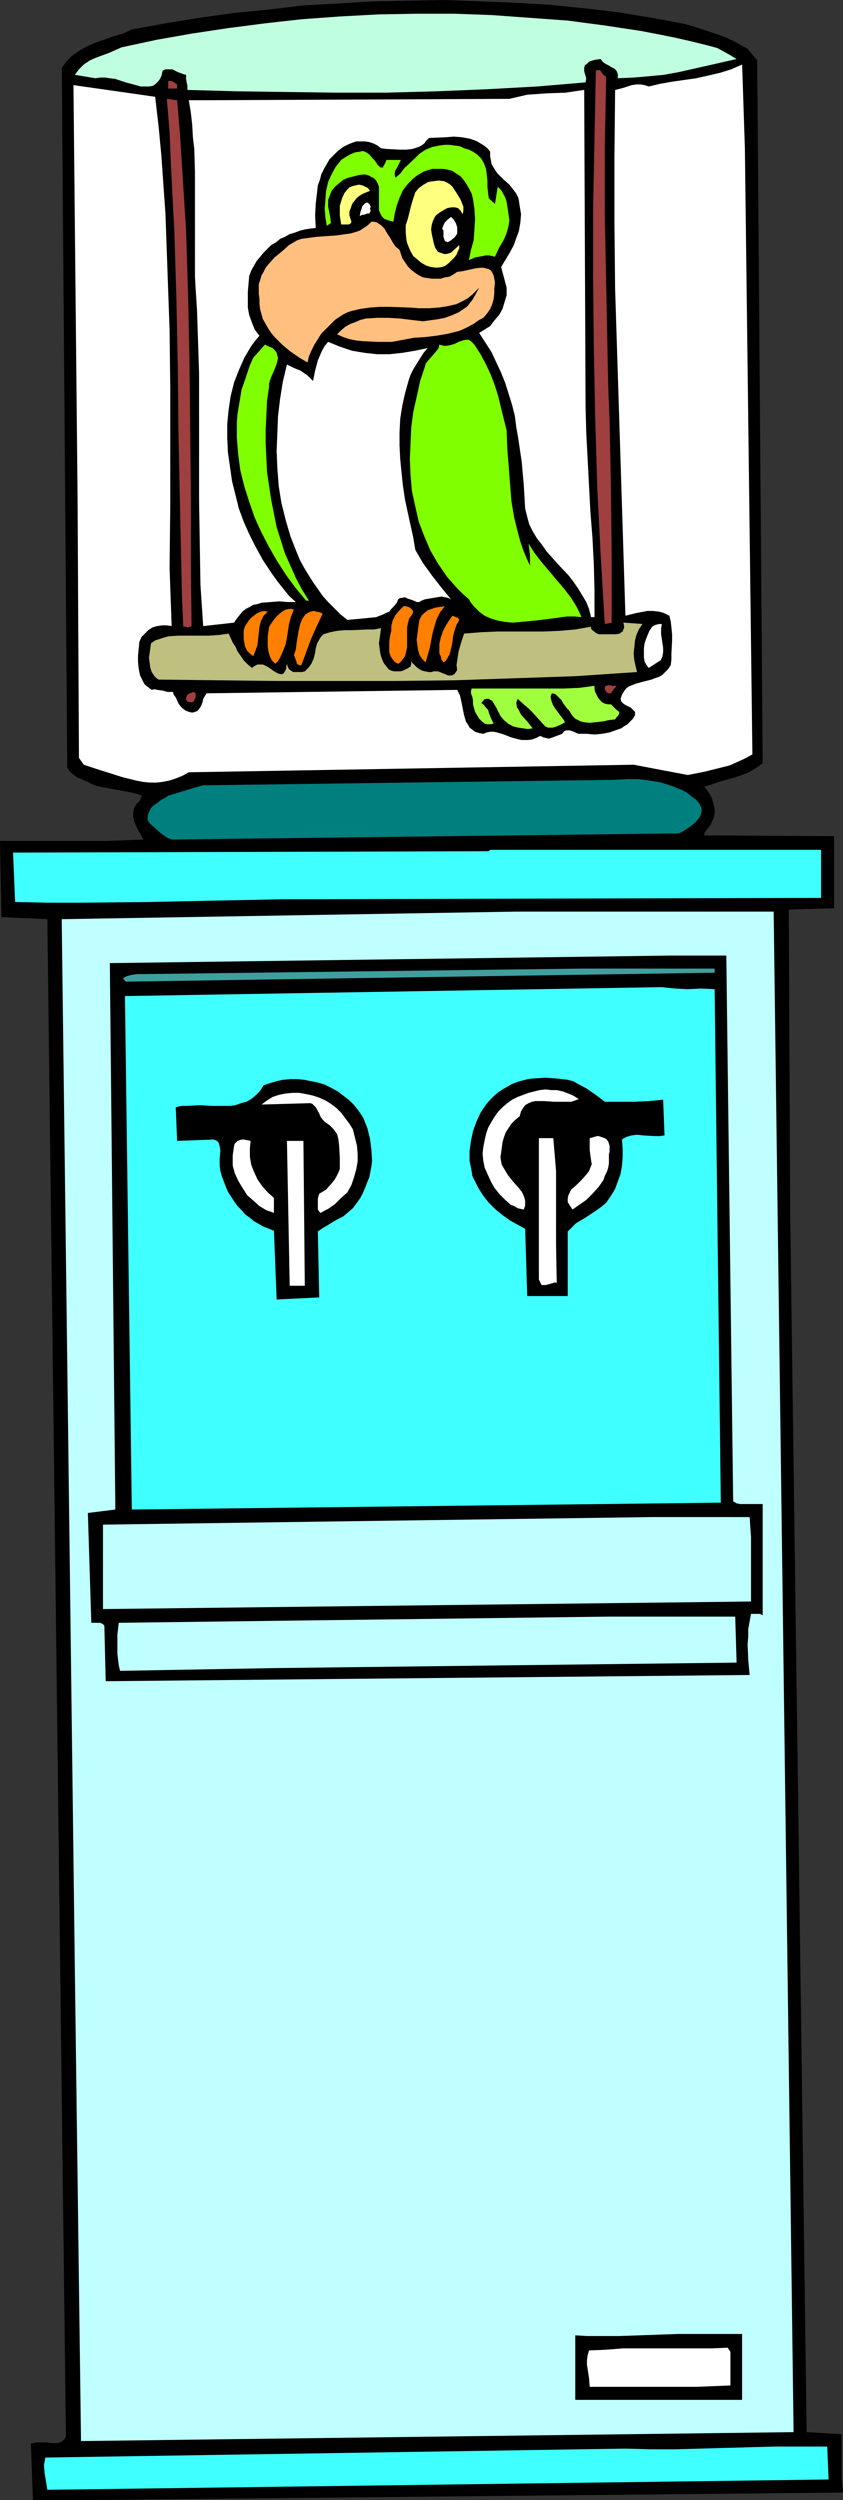 <?xml version="1.0" encoding="UTF-8" standalone="no"?>
<svg
   version="1.0"
   width="52.518mm"
   height="155.711mm"
   id="svg46"
   sodipodi:docname="Water Cooler - Bird.wmf"
   xmlns:inkscape="http://www.inkscape.org/namespaces/inkscape"
   xmlns:sodipodi="http://sodipodi.sourceforge.net/DTD/sodipodi-0.dtd"
   xmlns="http://www.w3.org/2000/svg"
   xmlns:svg="http://www.w3.org/2000/svg">
  <rect width="100%" height="100%" fill="#333333" stroke="none"/>
  <sodipodi:namedview
     id="namedview46"
     pagecolor="#ffffff"
     bordercolor="#000000"
     borderopacity="0.25"
     inkscape:showpageshadow="2"
     inkscape:pageopacity="0.0"
     inkscape:pagecheckerboard="0"
     inkscape:deskcolor="#d1d1d1"
     inkscape:document-units="mm" />
  <defs
     id="defs1">
    <pattern
       id="WMFhbasepattern"
       patternUnits="userSpaceOnUse"
       width="6"
       height="6"
       x="0"
       y="0" />
  </defs>
  <path
     style="fill:#000000;fill-opacity:1;fill-rule:evenodd;stroke:none"
     d="m 176.027,11.473 2.263,2.747 1.293,165.469 -1.616,1.131 -1.616,0.97 -1.616,0.646 -1.94,0.646 -1.778,0.485 -1.778,0.485 -1.778,0.646 -1.616,0.485 0.647,0.808 0.647,0.97 0.485,0.97 0.323,1.131 0.323,1.293 v 1.131 l -0.323,1.293 -0.485,0.97 -0.162,0.485 -0.162,0.162 -0.647,0.808 -0.485,0.646 -0.162,0.323 v 0.485 l 30.55,0.162 v 16.967 l -10.668,0.323 0.323,70.615 3.879,287.794 8.244,0.485 v 3.393 3.393 3.555 l 0.323,3.393 -179.421,1.778 H 7.759 l -0.485,-13.25 0.485,-0.162 0.647,-0.162 h 1.293 1.293 l 1.293,0.162 h 1.293 l 0.485,-0.162 0.485,-0.162 0.323,-0.323 0.323,-0.323 0.323,-0.485 V 573.002 L 11.153,216.371 0.323,215.886 0,197.949 h 8.567 8.405 8.405 l 8.405,-0.323 -1.131,-1.939 -0.485,-0.97 -0.485,-1.131 -0.323,-1.131 v -0.97 l 0.162,-1.131 0.647,-1.131 0.323,-0.323 0.485,-0.485 0.162,-0.646 0.323,-0.485 -1.455,-0.485 -1.455,-0.323 -6.142,-1.131 -1.616,-0.323 -1.293,-0.485 -0.808,-0.485 -0.808,-0.323 -0.647,-0.323 -0.97,-0.323 -0.647,-0.485 -0.647,-0.485 -0.647,-0.646 -0.485,-0.808 -1.293,-164.661 0.808,-1.131 0.808,-0.97 0.808,-0.808 0.97,-0.646 0.97,-0.646 1.131,-0.646 L 22.145,10.18 24.408,9.372 26.671,8.564 28.934,7.918 31.035,6.948 38.955,5.494 46.876,4.201 54.958,3.07 63.202,2.262 71.284,1.293 79.689,0.808 87.933,0.323 96.338,0.162 104.743,0 l 8.244,0.323 8.244,0.323 8.244,0.485 8.082,0.808 8.082,0.97 7.92,1.293 7.759,1.454 3.718,1.131 3.879,1.293 1.778,0.646 1.778,0.808 1.778,0.97 z"
     id="path1" />
  <path
     style="fill:#bfffdf;fill-opacity:1;fill-rule:evenodd;stroke:none"
     d="m 173.441,13.897 -13.578,3.07 -3.556,0.646 -3.394,0.323 -3.718,0.323 -3.718,0.162 v -0.646 -0.323 l -0.323,-0.808 -0.485,-0.485 -0.647,-0.323 -0.808,-0.485 -0.647,-0.323 -0.647,-0.485 -0.485,-0.646 -1.293,0.162 -1.131,0.323 -0.323,0.162 -0.485,0.485 -0.485,0.323 -0.162,0.646 v 0.808 l 0.485,1.616 -0.162,0.97 -5.657,0.485 -5.819,0.485 -11.8,0.646 -11.8,0.485 -11.961,0.323 H 79.042 L 67.243,21.653 55.604,21.492 44.128,21.168 V 20.199 L 43.966,19.391 43.805,18.583 v -0.97 l -0.647,-0.162 -1.293,-0.485 -0.647,-0.323 -0.647,-0.323 h -0.808 -0.808 l -0.647,0.323 -0.162,0.646 -0.162,0.646 -0.323,0.646 -0.323,0.485 -0.647,0.646 -0.647,0.485 -0.97,0.162 h -0.97 -0.97 l -1.131,-0.323 -2.425,-0.646 -2.425,-0.808 -1.293,-0.162 -1.131,-0.162 h -1.131 l -1.131,0.162 -4.849,-0.808 0.485,-0.646 0.485,-0.646 1.131,-1.131 1.455,-0.97 1.455,-0.646 3.071,-1.131 1.455,-0.646 1.455,-0.646 8.244,-1.778 8.244,-1.454 8.567,-1.293 8.729,-1.131 8.729,-0.97 8.89,-0.646 9.052,-0.485 8.89,-0.162 h 9.052 l 8.89,0.323 8.89,0.646 8.89,0.646 8.567,1.131 8.567,1.293 4.203,0.808 4.041,0.808 4.203,0.97 3.879,0.97 1.778,0.485 1.455,0.808 1.455,0.808 z"
     id="path2" />
  <path
     style="fill:#ffffff;fill-opacity:1;fill-rule:evenodd;stroke:none"
     d="m 177.158,177.589 -1.778,0.97 -1.778,0.808 -1.778,0.808 -1.94,0.485 -3.879,0.97 -4.041,0.808 -12.77,-2.424 -104.743,1.778 -1.455,0.808 -1.616,0.646 -1.455,0.485 -1.616,0.323 -1.455,0.162 h -1.616 l -1.616,-0.162 -1.616,-0.323 -3.233,-0.808 -3.071,-0.97 -3.071,-0.97 -2.91,-0.97 -1.131,-1.616 -0.323,-61.081 -0.97,-97.278 19.235,2.747 0.808,6.948 0.647,6.787 0.485,6.948 0.485,6.787 0.485,13.735 0.485,13.574 0.162,13.735 v 27.955 l -0.162,14.382 0.485,13.735 -1.131,-0.162 h -1.131 l -1.131,0.162 -1.131,0.323 -0.97,0.646 -0.808,0.808 -0.808,0.808 -0.485,1.131 -0.323,3.232 v 1.454 l 0.162,1.616 0.323,1.616 0.323,0.646 0.323,0.646 0.323,0.646 0.485,0.485 0.647,0.485 0.647,0.485 0.647,-0.162 0.647,0.162 1.293,0.162 1.131,0.323 h 0.647 0.647 l 0.162,0.646 0.485,0.646 0.647,1.454 0.485,0.646 0.485,0.485 0.647,0.485 0.808,0.323 0.647,0.162 h 0.323 l 0.485,-0.162 0.485,-0.162 0.485,-0.485 0.485,-0.808 0.323,-0.808 0.162,-0.808 0.485,-0.808 0.323,-0.485 58.999,-0.808 0.323,0.646 0.323,0.646 0.323,1.454 0.323,1.616 0.323,1.616 0.485,1.616 0.485,0.646 0.323,0.646 0.647,0.485 0.647,0.485 0.97,0.323 0.97,0.162 0.808,-0.323 0.808,-0.162 h 0.808 l 0.808,0.162 1.616,0.485 1.616,0.646 1.778,0.485 0.808,0.162 h 0.808 0.808 l 0.97,-0.162 0.808,-0.323 0.97,-0.485 0.647,0.323 0.647,0.162 0.647,0.162 0.647,-0.162 1.293,-0.485 1.293,-0.485 0.323,-0.485 0.485,-0.323 h 0.485 0.485 l 0.97,0.323 0.647,0.323 0.485,0.162 h 1.778 l 1.94,0.162 1.778,-0.162 1.778,-0.323 1.778,-0.646 0.97,-0.323 0.647,-0.485 0.808,-0.485 0.647,-0.646 0.647,-0.646 0.485,-0.808 v -0.485 -0.323 l -0.485,-0.485 -0.485,-0.485 -0.647,-0.323 -0.647,-0.323 -0.485,-0.323 -0.485,-0.485 -0.162,-0.646 0.323,-0.97 0.485,-0.808 0.485,-0.646 0.647,-0.485 0.808,-0.323 0.808,-0.323 1.778,-0.485 1.94,-0.485 0.808,-0.323 0.97,-0.323 0.808,-0.485 0.647,-0.646 0.647,-0.646 0.647,-0.97 0.162,-1.293 v -1.454 l 0.162,-3.07 v -1.454 l -0.162,-1.616 -0.162,-1.454 -0.323,-1.293 -0.647,-0.323 -0.647,-0.323 -1.131,-0.323 -1.455,-0.162 h -1.293 l -2.586,0.485 -1.293,0.323 -1.293,0.323 -0.97,-30.864 -0.97,-30.702 -0.485,-15.351 -0.162,-15.513 V 36.843 l 0.162,-15.674 1.94,-0.485 1.94,-0.646 1.131,-0.162 h 0.97 l 0.97,0.162 0.97,0.323 2.748,-0.646 2.748,-0.485 5.657,-0.808 2.91,-0.646 2.748,-0.646 2.586,-0.808 2.586,-1.131 0.647,19.714 z"
     id="path3" />
  <path
     style="fill:#9f3f3f;fill-opacity:1;fill-rule:evenodd;stroke:none"
     d="m 142.729,18.098 -0.162,8.08 -0.162,8.08 V 50.578 l 0.323,16.159 0.323,16.159 0.162,8.08 0.323,8.08 0.323,15.998 0.162,15.836 v 15.674 l -1.616,0.323 -0.97,-16.159 -0.808,-16.159 -0.485,-16.482 -0.323,-16.321 -0.162,-16.482 V 48.962 l 0.323,-16.321 0.323,-15.998 0.485,-0.162 h 0.323 l 0.323,0.162 0.162,0.323 0.485,0.646 z"
     id="path4" />
  <path
     style="fill:#9f3f3f;fill-opacity:1;fill-rule:evenodd;stroke:none"
     d="m 41.703,19.876 v 0.97 h -2.101 v -1.778 h 0.647 l 0.485,0.162 0.485,0.323 z"
     id="path5" />
  <path
     style="fill:#ffffff;fill-opacity:1;fill-rule:evenodd;stroke:none"
     d="m 137.88,95.985 0.162,5.979 0.323,6.14 0.323,6.14 0.323,6.14 0.485,6.14 0.323,6.14 0.162,6.302 v 6.302 h -0.808 l -0.485,-1.939 -0.647,-1.616 -0.97,-1.616 -0.97,-1.616 -1.131,-1.616 -1.131,-1.454 -2.586,-2.747 -2.586,-2.909 -1.131,-1.616 -1.131,-1.454 -0.97,-1.616 -0.808,-1.616 -0.485,-1.778 -0.485,-1.939 -0.323,-5.494 -0.485,-5.494 -0.808,-5.494 -0.485,-2.747 -0.323,-2.585 -0.647,-2.585 -0.808,-2.585 -0.808,-2.585 -0.97,-2.424 -1.131,-2.424 -1.131,-2.424 -1.455,-2.262 -1.455,-2.262 1.293,-0.808 1.293,-0.808 0.97,-1.293 1.131,-1.293 0.808,-1.454 0.485,-1.616 0.485,-1.616 v -1.778 l -1.293,-4.848 1.94,-3.232 0.97,-1.778 0.647,-1.778 0.647,-1.778 0.323,-1.939 0.162,-1.939 -0.162,-0.97 -0.162,-0.97 -0.162,-1.131 -0.162,-0.808 -0.485,-0.97 -0.485,-0.646 -1.131,-1.454 -1.455,-1.293 -1.293,-1.293 -0.485,-0.646 -0.485,-0.808 -0.485,-0.808 -0.162,-0.97 -0.162,-0.808 v -1.131 l -0.647,-0.808 -0.808,-0.646 -0.808,-0.485 -0.808,-0.485 -0.808,-0.323 -0.97,-0.323 -1.778,-0.323 -1.94,-0.162 -1.94,0.162 -3.879,0.162 -0.647,0.646 -0.485,0.646 -0.647,0.485 -0.647,0.323 -1.455,0.485 -1.455,0.162 h -1.616 L 91.004,35.065 89.711,34.904 88.903,34.257 87.933,33.773 86.963,33.449 85.993,33.288 h -0.97 -1.131 l -0.97,0.323 -0.808,0.323 -1.293,0.646 -1.293,0.97 -0.97,0.97 -0.97,0.97 -0.647,1.131 -0.647,1.131 -0.647,1.293 -0.323,1.293 -0.485,1.293 -0.162,1.454 -0.323,2.747 -0.162,2.909 0.162,2.909 -1.293,0.162 -1.131,0.162 -1.293,0.323 -1.293,0.485 -1.131,0.323 -1.131,0.646 -1.131,0.485 -0.97,0.808 -1.131,0.646 -0.97,0.97 -0.808,0.808 -0.808,0.97 -0.808,0.97 -0.647,1.131 -0.647,1.131 -0.485,1.293 -0.323,3.717 v 1.939 1.778 l 0.323,1.778 0.647,1.778 0.647,1.616 0.485,0.646 0.647,0.808 -0.97,1.131 -0.97,1.293 -1.616,2.747 -0.647,1.454 -0.647,1.454 -1.131,2.909 -0.808,3.232 -0.485,3.232 -0.323,3.393 v 3.232 l 0.162,3.393 0.485,3.393 0.485,3.393 0.808,3.232 0.808,3.232 1.131,3.07 1.293,2.909 1.293,2.585 1.94,3.555 2.263,3.393 1.293,1.778 1.293,1.616 1.293,1.616 1.616,1.454 h -1.94 l -1.94,-0.162 -2.101,0.162 -2.101,0.162 -0.97,0.323 -0.97,0.162 -0.808,0.485 -0.97,0.485 -0.808,0.646 -0.647,0.808 -0.647,0.808 -0.647,0.97 -7.274,0.808 -0.323,-4.848 -0.323,-4.848 -0.162,-9.857 -0.162,-9.857 V 107.943 97.924 87.906 L 46.553,77.887 46.391,73.039 46.068,68.03 45.906,65.121 V 62.213 56.395 51.063 45.73 40.398 l -0.162,-5.333 -0.323,-2.747 -0.162,-2.909 -0.323,-2.909 -0.485,-2.909 h 4.526 l 70.96,-0.323 2.101,-0.485 2.101,-0.485 4.526,-0.323 4.526,-0.162 2.101,-0.323 2.263,-0.323 z"
     id="path6" />
  <path
     style="fill:#9f3f3f;fill-opacity:1;fill-rule:evenodd;stroke:none"
     d="m 41.703,23.592 0.647,7.595 0.485,7.595 0.97,15.351 0.485,15.351 0.323,15.351 0.162,15.513 0.162,15.513 v 15.674 l 0.162,15.836 -0.162,0.162 h -0.162 l -0.485,0.162 -0.647,-0.162 h -0.485 l -0.323,-7.272 -0.323,-15.028 -0.162,-7.756 L 42.027,101.964 41.865,86.29 41.542,70.454 41.057,54.618 40.249,38.943 39.925,31.025 39.279,23.269 Z"
     id="path7" />
  <path
     style="fill:#7fff00;fill-opacity:1;fill-rule:evenodd;stroke:none"
     d="m 112.34,36.358 0.485,0.485 0.485,0.485 0.647,1.131 0.485,1.293 0.162,1.293 0.162,1.454 v 1.454 l 0.162,1.454 0.162,1.293 1.455,1.293 0.647,-4.04 0.808,0.808 0.485,0.808 0.485,0.97 0.323,0.97 0.323,2.101 0.323,2.262 -0.162,1.131 -0.323,1.293 -0.323,0.97 -0.485,1.131 -1.131,1.939 -0.97,2.101 -0.647,-0.162 -0.808,-0.162 h -0.647 l -0.808,0.162 -1.778,0.323 -1.455,0.646 0.485,-2.424 0.647,-2.262 0.162,-2.424 0.162,-2.585 -0.162,-2.424 -0.162,-1.131 -0.162,-1.131 -0.323,-1.293 -0.485,-0.97 -0.647,-1.131 -0.647,-0.97 -0.808,-0.97 -0.97,-0.646 -0.97,-0.646 -1.131,-0.323 -1.131,-0.162 h -1.131 -1.293 l -1.131,0.323 -0.97,0.323 -0.808,0.485 -0.808,0.485 -0.808,0.646 -1.293,1.293 -1.131,1.454 -0.808,1.778 -0.647,1.778 -0.485,1.939 -0.323,1.939 L 91.974,52.032 91.489,51.871 91.004,51.709 90.519,51.548 89.872,50.901 89.549,50.255 89.226,49.447 V 48.639 46.7 44.922 43.953 L 88.903,43.145 88.579,42.498 87.933,41.852 l -0.485,-0.162 -0.485,-0.323 -0.485,-0.162 -0.647,-0.162 -1.293,0.162 -1.293,0.323 -1.293,0.323 -1.131,0.485 -0.97,0.808 -0.97,0.808 -0.808,0.97 -0.485,1.293 -0.323,0.808 v 0.808 0.808 l 0.162,0.808 0.323,1.616 0.162,1.454 -0.97,0.646 -0.323,-1.939 -0.162,-2.101 0.162,-2.101 0.162,-2.101 0.485,-2.101 0.808,-1.778 0.97,-1.778 0.647,-0.808 0.647,-0.808 0.97,-0.646 1.131,-0.646 1.131,-0.485 1.131,-0.162 0.647,-0.162 0.647,0.162 0.485,0.323 0.485,0.323 0.808,0.97 0.485,0.485 0.323,0.485 0.323,0.485 0.323,0.323 0.323,0.323 h 0.323 0.323 l 0.162,-0.485 0.323,-0.485 0.323,-0.808 h 3.394 l -0.485,0.97 -0.485,0.97 -0.323,0.485 -0.162,0.646 v 0.485 l 0.162,0.646 1.131,-0.97 0.97,-1.293 2.425,-2.262 1.131,-1.131 1.455,-0.97 1.616,-0.646 0.808,-0.162 0.808,-0.162 1.293,-0.162 h 1.131 l 1.131,0.162 1.293,0.162 0.97,0.485 1.131,0.323 0.97,0.485 z"
     id="path8" />
  <path
     style="fill:#ffff7f;fill-opacity:1;fill-rule:evenodd;stroke:none"
     d="m 106.521,43.953 0.97,1.454 0.97,1.616 0.323,0.808 0.323,0.808 v 0.97 l -0.162,0.808 -0.323,-0.485 -0.162,-0.323 -0.323,-0.323 -0.323,-0.323 -0.808,-0.162 h -0.647 l -0.97,0.162 -0.647,0.323 -0.808,0.485 -0.485,0.323 -0.485,0.323 -0.485,0.485 -0.485,0.97 -0.323,0.97 -0.162,1.131 0.162,1.131 0.485,2.262 0.323,0.97 0.323,0.485 0.323,0.485 0.485,0.162 0.485,0.162 0.485,0.162 h 0.647 l 0.485,-0.162 0.485,-0.162 1.94,-1.778 v 0.808 l -0.323,0.646 -0.323,0.808 -0.485,0.646 -0.647,0.646 -0.647,0.646 -0.808,0.646 -0.808,0.323 -1.293,0.162 -1.293,-0.162 -1.131,-0.323 -1.131,-0.646 -0.97,-0.808 -0.97,-0.808 -0.647,-1.131 -0.485,-1.131 -0.323,-0.808 -0.162,-0.808 -0.162,-1.616 v -1.778 l 0.485,-1.454 0.808,-3.232 0.485,-1.616 0.485,-1.454 0.808,-0.97 1.131,-0.808 1.131,-0.646 1.131,-0.162 1.293,-0.162 1.293,0.162 0.97,0.485 0.485,0.323 z"
     id="path9" />
  <path
     style="fill:#ffff7f;fill-opacity:1;fill-rule:evenodd;stroke:none"
     d="m 87.124,44.922 -0.808,0.323 -0.808,0.323 -0.808,0.485 -0.647,0.485 -0.647,0.808 -0.485,0.646 -0.323,0.97 -0.323,0.808 v 0.485 0.485 l 0.323,0.97 0.162,0.485 -0.162,0.323 -0.162,0.162 -0.323,0.162 h -0.323 -1.455 l -0.323,-2.101 v -1.131 -1.131 l 0.323,-1.131 0.323,-0.97 0.485,-0.97 0.647,-0.808 0.485,-0.485 0.808,-0.323 0.647,-0.162 0.808,-0.162 0.808,0.162 0.647,0.323 0.647,0.323 z"
     id="path10" />
  <path
     style="fill:#ffffff;fill-opacity:1;fill-rule:evenodd;stroke:none"
     d="m 87.124,49.124 0.162,0.485 -0.162,0.323 -0.162,0.323 h -0.485 l -0.808,0.323 h -0.485 l -0.485,0.323 0.162,-0.97 0.323,-0.97 0.162,-0.485 0.323,-0.323 0.323,-0.323 0.485,-0.162 0.485,0.323 0.162,0.323 0.162,0.323 z"
     id="path11" />
  <path
     style="fill:#ffffff;fill-opacity:1;fill-rule:evenodd;stroke:none"
     d="m 107.653,54.618 v 0.323 l -0.162,0.323 -0.485,0.646 -0.808,0.646 -0.808,0.485 -0.323,-0.162 -0.323,-0.162 -0.162,-0.485 -0.162,-0.485 v -0.97 -0.485 l -0.323,-0.485 0.162,-0.323 0.162,-0.485 0.323,-0.646 0.647,-0.646 0.808,-0.646 0.323,0.323 0.323,0.323 0.485,0.808 0.323,0.97 z"
     id="path12" />
  <path
     style="fill:#ffbf7f;fill-opacity:1;fill-rule:evenodd;stroke:none"
     d="m 94.075,58.819 0.323,0.97 0.323,0.97 0.647,0.97 0.647,0.97 0.808,0.808 0.808,0.646 0.97,0.646 0.97,0.485 0.97,0.162 1.131,0.162 h 1.131 0.97 l 0.97,-0.323 1.131,-0.162 0.808,-0.485 0.97,-0.646 1.293,-0.162 2.91,-0.646 1.293,-0.162 h 0.647 l 0.647,0.162 0.647,0.162 0.485,0.323 0.323,0.485 0.323,0.646 0.162,0.808 0.162,0.97 -0.162,1.293 v 1.293 l -0.162,1.293 -0.323,1.131 -0.485,1.131 -0.647,0.97 -0.808,0.97 -0.485,0.323 -0.647,0.323 -1.131,0.808 -1.131,0.646 -1.293,0.646 -1.131,0.485 -1.293,0.323 -1.293,0.323 -2.748,0.485 -2.748,0.323 -2.586,0.162 -2.586,0.485 -2.586,0.485 h -3.394 l -3.394,-0.162 -1.616,-0.162 -1.616,-0.323 -1.455,-0.485 -1.455,-0.646 0.97,-0.97 0.97,-0.808 1.131,-0.646 1.293,-0.485 1.131,-0.485 1.293,-0.323 2.586,-0.162 h 2.748 l 2.748,0.162 2.586,0.323 2.748,0.323 3.556,-0.485 1.616,-0.323 1.778,-0.646 1.455,-0.646 1.455,-0.97 0.647,-0.485 0.485,-0.646 0.647,-0.808 0.485,-0.808 1.131,-2.101 -0.808,0.808 -0.808,0.808 -0.97,0.808 -0.808,0.485 -0.97,0.485 -0.97,0.485 -2.101,0.485 -2.101,0.323 -2.263,0.162 H 98.763 L 96.338,72.393 91.65,72.231 h -2.263 l -2.263,0.162 -2.263,0.323 -2.101,0.485 -0.97,0.323 -0.97,0.485 -0.97,0.646 -0.97,0.646 -2.101,2.101 -1.131,1.131 -0.808,1.293 -0.808,1.293 -0.647,1.293 -0.647,1.454 -0.323,1.454 -1.94,-1.131 -2.101,-1.454 -1.94,-1.616 -1.778,-1.778 L 63.848,78.372 63.202,77.402 62.555,76.271 61.908,75.14 61.585,74.009 61.262,72.878 61.1,71.585 v -1.131 l -0.162,-1.293 v -1.131 -1.131 l 0.323,-0.97 0.323,-1.131 0.485,-0.808 0.485,-0.97 0.647,-0.808 1.455,-1.616 1.778,-1.454 1.616,-1.454 1.94,-1.131 0.97,-0.323 1.131,-0.162 2.425,-0.323 2.263,-0.162 2.425,-0.162 2.263,-0.323 1.131,-0.162 1.131,-0.323 0.97,-0.323 0.97,-0.646 0.97,-0.646 0.808,-0.808 h 0.647 l 0.647,0.162 0.485,0.323 0.485,0.323 0.808,0.808 0.647,1.131 0.647,0.97 0.647,1.131 0.647,0.97 z"
     id="path13" />
  <path
     style="fill:#7fff00;fill-opacity:1;fill-rule:evenodd;stroke:none"
     d="m 119.291,101.318 0.162,4.363 0.323,4.04 0.323,4.201 0.323,4.04 0.647,3.878 0.97,3.878 0.485,1.778 0.647,1.939 0.808,1.939 0.808,1.778 v -1.131 -1.293 l -0.162,-1.454 -0.162,-1.293 1.455,2.262 1.616,2.101 1.778,2.101 1.778,2.101 1.778,2.101 1.616,2.101 1.293,2.101 0.647,1.293 0.485,1.131 -1.616,-0.162 h -1.778 l -3.556,0.485 -3.879,0.485 -3.556,0.323 -1.778,0.162 -1.778,-0.162 -1.778,-0.323 -1.616,-0.485 -1.455,-0.646 -1.293,-0.97 -0.647,-0.646 -0.647,-0.646 -0.647,-0.808 -0.485,-0.808 -1.455,-1.293 -1.293,-1.293 -1.293,-1.454 -1.131,-1.293 -2.101,-3.07 -1.778,-3.07 -1.455,-3.393 -1.293,-3.393 -0.808,-3.555 -0.808,-3.717 -0.323,-3.717 -0.162,-3.717 0.162,-3.717 0.162,-3.717 0.485,-3.717 0.808,-3.555 0.808,-3.717 1.131,-3.393 0.162,-0.646 0.485,-0.646 1.131,-1.293 0.97,-1.131 0.485,-0.646 0.162,-0.808 0.647,0.162 0.485,0.162 1.293,-0.162 1.131,-0.323 0.97,-0.485 0.97,-0.323 0.647,-0.162 h 0.323 0.485 l 0.485,0.323 0.323,0.323 0.485,0.485 1.455,2.262 1.293,2.424 1.131,2.424 0.97,2.585 0.808,2.585 0.647,2.747 z"
     id="path14" />
  <path
     style="fill:#ffffff;fill-opacity:1;fill-rule:evenodd;stroke:none"
     d="m 100.702,81.927 -0.97,1.131 -0.808,1.293 -0.808,1.293 -0.808,1.293 -0.647,1.293 -0.485,1.454 -0.808,2.909 -0.647,2.909 -0.485,3.07 -0.162,3.232 v 3.07 l 0.162,3.232 0.323,3.232 0.323,3.07 0.485,3.232 1.293,5.979 0.647,2.909 0.485,2.909 1.778,3.07 2.101,2.909 2.263,2.909 2.263,2.747 -0.647,-0.323 -0.808,-0.162 -0.808,-0.162 -0.97,0.162 -1.94,0.323 -0.97,0.162 -0.808,0.323 -0.323,0.162 -0.162,0.162 h -0.647 l -0.647,-0.323 -1.455,-0.485 -0.647,-0.323 -0.808,0.162 h -0.323 l -0.485,0.323 -0.323,0.808 -0.647,0.808 -0.647,0.646 -0.485,0.646 -0.808,0.323 -0.647,0.323 -1.616,0.646 -1.616,0.162 -1.616,0.162 -3.556,0.323 -1.616,-1.293 -1.455,-1.454 -1.455,-1.454 -1.293,-1.454 -1.131,-1.616 -1.131,-1.616 -1.131,-1.778 -0.97,-1.616 -0.97,-1.778 -0.808,-1.939 -1.455,-3.717 -1.131,-3.878 -0.97,-3.878 -0.647,-4.04 -0.323,-4.201 -0.162,-4.04 0.162,-4.201 0.162,-4.04 0.485,-4.04 0.647,-4.04 0.97,-4.04 1.616,0.808 1.616,0.646 1.616,1.131 0.647,0.646 0.647,0.646 0.485,-2.424 0.647,-2.424 0.485,-1.131 0.485,-1.131 0.647,-1.131 0.808,-0.97 2.748,1.131 2.91,0.97 2.91,0.485 2.91,0.323 h 2.91 l 3.071,-0.323 2.91,-0.485 z"
     id="path15" />
  <path
     style="fill:#7fff00;fill-opacity:1;fill-rule:evenodd;stroke:none"
     d="m 63.363,90.976 -0.485,3.393 -0.162,3.393 -0.162,3.232 v 3.393 l 0.162,3.393 0.162,3.393 0.485,3.232 0.485,3.232 0.647,3.232 0.647,3.232 0.97,3.07 0.97,3.07 1.293,2.909 1.293,2.909 1.455,2.747 1.616,2.585 H 72.092 l -2.425,-2.909 -2.263,-3.07 -2.101,-3.232 -1.94,-3.393 -1.778,-3.393 -1.616,-3.555 -1.293,-3.717 -1.131,-3.555 -0.97,-3.878 -0.485,-3.717 -0.323,-3.878 v -3.717 l 0.162,-1.939 0.323,-1.939 0.323,-1.939 0.323,-1.939 0.647,-1.778 0.647,-1.939 0.647,-1.939 0.808,-1.778 2.748,-3.07 0.97,0.485 0.808,0.323 0.647,0.646 0.323,0.485 0.162,0.646 0.162,0.485 -0.162,0.808 -0.162,0.646 -0.485,1.293 -0.647,1.454 -0.485,1.293 -0.162,0.646 z"
     id="path16" />
  <path
     style="fill:#ff7f00;fill-opacity:1;fill-rule:evenodd;stroke:none"
     d="m 96.823,144.947 -0.485,0.646 -0.162,0.646 -0.162,0.646 -0.162,0.808 v 1.454 1.616 1.616 l -0.323,1.454 -0.162,0.646 -0.485,0.646 -0.485,0.646 -0.647,0.485 -0.647,-0.323 -0.485,-0.485 -0.323,-0.485 -0.323,-0.485 -0.162,-0.485 -0.162,-0.485 v -1.293 -1.131 l 0.162,-1.293 0.323,-1.293 v -1.131 l 0.323,-1.293 0.647,-1.293 0.97,-1.131 0.485,-0.485 0.485,-0.485 h 0.485 l 0.485,0.162 0.485,0.162 0.323,0.323 0.323,0.323 0.162,0.323 -0.162,0.485 z"
     id="path17" />
  <path
     style="fill:#ff7f00;fill-opacity:1;fill-rule:evenodd;stroke:none"
     d="m 104.743,142.685 -1.131,1.454 -0.808,1.616 -0.485,1.616 -0.485,1.778 -0.647,3.393 -0.97,3.393 -0.323,-0.323 -0.485,-0.485 -0.647,-0.97 -0.323,-1.131 -0.162,-1.131 -0.162,-1.293 0.162,-1.293 0.323,-2.424 0.162,-0.97 0.485,-0.97 0.647,-0.646 0.808,-0.646 0.97,-0.323 0.97,-0.323 1.131,-0.162 z"
     id="path18" />
  <path
     style="fill:#ff7f00;fill-opacity:1;fill-rule:evenodd;stroke:none"
     d="m 69.182,143.493 -0.647,1.616 -0.485,1.778 -0.485,3.232 -0.323,1.616 -0.647,1.616 -0.647,1.454 -0.485,0.808 -0.647,0.646 -0.808,-0.808 -0.485,-0.97 -0.323,-1.131 -0.162,-1.131 v -1.131 -1.293 l 0.323,-2.262 0.97,-1.454 0.647,-0.808 0.647,-0.646 0.808,-0.646 0.808,-0.485 0.97,-0.162 h 0.485 z"
     id="path19" />
  <path
     style="fill:#ff7f00;fill-opacity:1;fill-rule:evenodd;stroke:none"
     d="m 63.04,143.978 -0.485,0.485 -0.485,0.485 -0.647,1.293 -0.323,1.293 -0.162,1.454 -0.162,1.454 -0.162,1.454 -0.485,1.293 -0.485,1.293 -0.808,-0.646 -0.647,-0.646 -0.485,-0.97 -0.162,-0.808 -0.162,-0.97 v -1.131 -0.97 l 0.323,-0.97 0.97,-1.454 0.647,-0.646 0.647,-0.485 0.647,-0.485 0.808,-0.323 0.808,-0.162 z"
     id="path20" />
  <path
     style="fill:#ff7f00;fill-opacity:1;fill-rule:evenodd;stroke:none"
     d="m 75.971,144.462 -1.455,3.07 -1.293,2.909 -1.131,3.07 -1.131,3.07 h -0.485 l -0.323,-0.162 -0.323,-0.323 v -0.323 l -0.323,-0.808 -0.162,-0.485 -0.162,-0.162 0.485,-1.454 0.162,-1.454 0.485,-2.909 0.323,-1.454 0.485,-1.293 0.323,-0.485 0.485,-0.646 0.485,-0.323 0.647,-0.323 0.808,-0.162 0.647,0.162 0.808,0.162 z"
     id="path21" />
  <path
     style="fill:#ff7f00;fill-opacity:1;fill-rule:evenodd;stroke:none"
     d="m 108.138,145.917 -0.323,0.646 -0.323,0.485 -0.485,1.454 -0.323,1.293 -0.162,1.454 -0.323,1.454 -0.323,1.293 -0.647,1.131 -0.323,0.485 -0.485,0.323 -0.485,-0.646 -0.162,-0.808 -0.323,-0.646 v -0.808 -1.454 l 0.323,-1.454 0.485,-1.454 0.647,-1.293 0.808,-1.293 0.808,-1.131 0.485,0.162 0.323,0.162 0.485,0.162 z"
     id="path22" />
  <path
     style="fill:#bfbf7f;fill-opacity:1;fill-rule:evenodd;stroke:none"
     d="m 151.296,146.886 -0.808,1.131 -0.647,1.454 -0.323,1.293 -0.162,1.616 -0.162,1.454 0.162,1.616 0.323,1.454 0.323,1.293 -14.386,0.97 -14.224,0.485 -14.224,0.485 -14.063,0.162 H 79.042 64.98 l -13.901,-0.162 -13.739,-0.162 -0.485,-0.323 -0.485,-0.485 -0.647,-0.97 -0.323,-0.97 -0.162,-1.131 -0.162,-1.293 0.162,-1.131 0.323,-2.262 0.97,-0.646 0.97,-0.323 0.97,-0.323 1.131,-0.323 2.263,-0.162 h 2.425 2.425 2.425 l 2.425,-0.162 1.131,-0.162 1.131,-0.162 0.97,2.101 0.647,0.97 0.485,1.131 0.808,1.131 0.647,0.97 0.97,0.97 0.97,0.808 0.647,-0.485 0.647,-0.323 h 0.647 0.647 l 1.293,0.646 1.131,0.808 0.485,0.323 0.647,0.323 0.485,0.162 h 0.485 l 0.323,-0.162 0.323,-0.485 0.323,-0.646 v -0.485 l 0.162,-0.646 0.162,0.646 0.323,0.646 0.485,0.323 0.485,0.323 h 0.647 0.808 0.647 l 0.647,-0.162 0.485,-0.485 0.485,-0.485 0.647,-0.97 0.485,-1.131 0.323,-1.293 0.162,-1.131 0.323,-1.131 0.647,-1.131 0.323,-0.485 0.485,-0.485 1.616,-0.485 1.616,-0.323 1.778,-0.162 h 1.778 l 3.556,-0.162 h 1.616 l 1.616,-0.323 -0.162,1.293 -0.162,1.131 -0.162,1.131 0.162,1.293 0.162,1.131 0.323,1.131 0.485,1.131 0.647,0.808 0.485,0.646 0.647,0.323 0.647,0.162 h 0.647 0.808 l 0.647,-0.162 0.647,-0.323 0.647,-0.323 0.162,-0.162 0.323,-0.162 0.162,-0.646 v -0.485 l -0.323,-0.485 0.485,0.646 0.485,0.485 0.647,0.646 0.647,0.485 0.647,0.323 0.647,0.162 0.808,0.162 h 0.808 l 0.323,-0.162 h 0.323 0.808 l 0.808,0.323 0.808,0.323 0.808,0.323 h 0.808 l 0.323,-0.162 0.323,-0.162 0.323,-0.485 0.323,-0.485 -0.162,-1.131 0.162,-1.131 0.323,-2.101 0.647,-2.262 0.647,-1.939 4.041,-0.323 3.718,-0.162 h 7.435 3.556 l 3.718,-0.162 3.718,-0.323 3.718,-0.646 v 0.323 0.162 l 0.485,0.485 0.647,0.485 0.647,0.323 h 0.97 0.97 1.131 0.97 l 0.97,-0.162 0.323,-0.323 0.323,-0.162 0.162,-0.485 0.162,-0.323 v -0.646 l -0.162,-0.646 z"
     id="path23" />
  <path
     style="fill:#ffffff;fill-opacity:1;fill-rule:evenodd;stroke:none"
     d="m 155.822,146.886 -0.162,1.131 v 1.293 l 0.323,2.101 0.162,1.131 v 0.97 l -0.162,0.97 -0.485,1.131 v -0.162 l -2.748,1.778 -0.485,-0.646 -0.485,-0.808 -0.162,-0.97 v -1.131 -1.131 l 0.162,-1.131 0.323,-0.97 0.323,-0.808 0.485,-1.131 0.647,-0.97 0.485,-0.323 0.485,-0.162 0.647,-0.162 z"
     id="path24" />
  <path
     style="fill:#9fff3f;fill-opacity:1;fill-rule:evenodd;stroke:none"
     d="m 139.981,161.43 v 0.808 l 0.162,0.646 0.323,0.646 0.323,0.646 0.485,0.646 0.485,0.485 0.647,0.323 0.647,0.162 h 0.485 0.323 l 0.323,0.323 0.323,0.323 0.647,0.646 0.647,0.485 v 0.323 0.162 l -0.323,0.485 -0.323,0.323 -0.323,0.485 -1.455,0.162 -1.455,0.323 -1.616,0.162 -1.455,0.162 -1.455,-0.162 -0.647,-0.162 -0.647,-0.323 -0.647,-0.323 -0.485,-0.485 -0.485,-0.646 -0.485,-0.808 -0.485,-0.485 -0.485,-0.646 -0.485,-0.646 -0.323,-0.646 -0.485,-0.485 -0.485,-0.485 -0.485,-0.485 -0.808,-0.162 -0.162,0.323 -0.162,0.485 0.162,0.808 0.323,0.97 0.485,0.808 1.293,1.778 0.647,0.808 0.485,0.808 -0.485,0.323 -0.647,0.323 -1.131,0.485 -0.647,0.162 h -0.485 -0.647 l -0.647,-0.323 -1.455,-1.616 -1.616,-1.778 -0.808,-0.808 -0.97,-0.808 -1.616,-1.454 -0.162,0.485 -0.162,0.485 0.162,0.97 0.485,0.808 0.485,0.97 1.455,1.616 0.647,0.808 0.647,0.808 -1.131,0.162 -1.131,-0.162 -1.131,-0.162 -1.293,-0.323 -1.131,-0.646 -0.97,-0.808 -0.808,-0.97 -0.647,-1.293 -0.323,-0.646 -0.485,-0.808 -0.485,-0.808 -0.323,-0.162 -0.485,-0.323 h -0.647 l -0.485,0.162 -0.323,0.485 -0.323,0.323 0.647,0.485 0.485,0.646 0.485,0.485 0.162,0.646 0.485,1.293 0.647,1.293 -0.647,0.162 h -0.485 -0.485 l -0.485,-0.162 -0.647,-0.485 -0.647,-0.646 -0.485,-0.808 -0.485,-0.808 -0.485,-1.778 v -0.485 -0.485 l -0.162,-0.808 -0.323,-0.808 v -0.485 l 0.162,-0.646 h 3.233 3.394 3.718 7.597 3.718 l 3.718,-0.162 z"
     id="path25" />
  <path
     style="fill:#9f3f3f;fill-opacity:1;fill-rule:evenodd;stroke:none"
     d="m 145.154,161.43 -0.323,0.485 -0.323,0.323 -0.647,0.97 h -0.485 l -0.485,-0.162 -0.162,-0.323 -0.323,-0.323 v -0.485 l 0.162,-0.485 h 0.323 l 0.485,-0.162 0.808,0.162 h 0.485 z"
     id="path26" />
  <path
     style="fill:#9f3f3f;fill-opacity:1;fill-rule:evenodd;stroke:none"
     d="m 46.068,163.207 v 0.808 l -0.162,0.485 -0.162,0.323 -0.162,0.323 -0.323,0.162 h -0.485 l -0.647,-0.162 -0.323,-0.485 v -0.323 l 0.162,-0.485 0.162,-0.323 0.485,-0.323 0.485,-0.162 0.485,-0.162 z"
     id="path27" />
  <path
     style="fill:#007f7f;fill-opacity:1;fill-rule:evenodd;stroke:none"
     d="m 164.712,189.223 0.323,0.646 0.162,0.485 v 0.646 l -0.162,0.646 -0.162,0.485 -0.323,0.485 -0.808,0.97 -0.97,0.808 -0.97,0.646 -0.97,0.646 -0.97,0.485 -119.453,1.454 -0.808,-0.323 -0.808,-0.485 -1.455,-1.131 -1.455,-1.293 -0.647,-0.646 -0.485,-0.646 v -0.485 -0.485 l 0.162,-0.485 0.162,-0.485 0.485,-0.97 0.647,-0.646 0.97,-0.646 0.808,-0.646 0.97,-0.485 0.647,-0.485 8.082,-2.424 97.146,-1.293 2.748,-0.162 h 2.748 l 2.586,0.323 2.748,0.485 2.586,0.808 1.131,0.485 1.293,0.485 1.131,0.646 0.97,0.808 1.131,0.808 z"
     id="path28" />
  <path
     style="fill:#3fffff;fill-opacity:1;fill-rule:evenodd;stroke:none"
     d="m 193.323,211.361 -126.726,0.323 -8.244,0.162 -8.082,0.162 -7.759,0.162 -7.759,0.162 -15.356,0.162 h -7.92 l -7.92,-0.162 -0.485,-11.635 112.017,-0.323 0.323,-0.323 h 77.911 z"
     id="path29" />
  <path
     style="fill:#bfffff;fill-opacity:1;fill-rule:evenodd;stroke:none"
     d="M 186.857,572.517 19.074,574.618 17.619,463.282 14.548,217.663 v -1.293 L 121.392,214.593 h 60.777 z"
     id="path30" />
  <path
     style="fill:#000000;fill-opacity:1;fill-rule:evenodd;stroke:none"
     d="m 172.632,353.4 0.808,0.485 0.808,0.162 h 0.808 1.778 0.97 1.778 v 26.178 l -0.647,-0.323 h -0.647 -0.647 -0.808 l -0.323,1.778 -0.323,1.778 v 1.778 l -0.162,1.778 0.162,3.717 0.323,3.555 -150.326,1.454 h -1.293 l -0.323,-13.089 -0.323,-0.323 -0.323,-0.162 -0.323,-0.162 h -1.293 -0.808 l -0.808,-25.855 6.466,-0.808 -1.293,-128.627 132.061,-1.778 h 13.093 z"
     id="path31" />
  <path
     style="fill:#3f9f9f;fill-opacity:1;fill-rule:evenodd;stroke:none"
     d="m 168.268,228.975 -138.688,2.101 -0.647,-0.808 0.97,-0.485 1.131,-0.323 1.293,-0.162 h 1.455 l 103.127,-1.293 h 31.358 z"
     id="path32" />
  <path
     style="fill:#3fffff;fill-opacity:1;fill-rule:evenodd;stroke:none"
     d="m 168.268,232.853 1.455,120.87 -138.688,1.616 -1.616,-120.87 126.403,-2.101 1.455,0.162 1.616,0.162 3.071,0.162 3.071,-0.162 z"
     id="path33" />
  <path
     style="fill:#000000;fill-opacity:1;fill-rule:evenodd;stroke:none"
     d="m 142.406,259.354 h 3.394 3.556 l 3.394,-0.162 3.394,-0.323 0.323,8.403 -1.131,0.162 h -1.293 l -2.586,-0.162 -1.455,-0.162 -1.293,0.162 -1.131,0.323 -0.647,0.323 -0.485,0.323 0.162,2.101 v 2.101 l -0.162,1.939 -0.323,1.939 -0.647,1.778 -0.647,1.778 -0.97,1.616 -1.131,1.616 -1.131,0.97 -1.131,0.808 -2.425,1.616 -2.425,1.454 -0.97,0.97 -0.97,0.97 v 15.19 h -9.537 l -0.485,-15.836 -1.778,-0.97 -1.778,-0.97 -1.778,-1.293 -1.616,-1.293 -1.616,-1.616 -1.293,-1.616 -1.131,-1.778 -0.97,-1.939 -0.485,-0.97 -0.162,-1.131 -0.485,-2.424 v -2.262 l 0.323,-2.424 0.485,-2.262 0.808,-2.262 0.97,-2.101 1.293,-1.939 0.97,-1.131 0.808,-0.808 1.131,-0.97 0.97,-0.646 1.131,-0.646 1.131,-0.646 1.293,-0.485 1.131,-0.323 1.293,-0.323 1.293,-0.162 2.748,-0.162 2.586,0.162 2.748,0.323 1.293,0.323 1.131,0.646 2.101,1.131 2.101,1.454 z"
     id="path34" />
  <path
     style="fill:#000000;fill-opacity:1;fill-rule:evenodd;stroke:none"
     d="m 85.508,263.07 0.97,2.424 0.647,2.585 0.323,2.585 0.162,2.585 -0.162,1.293 -0.485,2.585 -0.485,1.131 -0.485,1.293 -0.485,1.131 -0.647,1.293 -0.808,1.131 -0.97,1.293 -1.131,0.97 -1.131,0.97 -1.293,0.646 -1.131,0.646 -1.293,0.808 -1.131,0.646 -1.131,0.808 0.323,15.513 -10.022,0.485 -0.647,-16.321 v 0.162 l -1.131,-0.485 -1.293,-0.485 -1.131,-0.646 -1.131,-0.646 -0.97,-0.808 -1.131,-0.808 -0.808,-0.97 -0.97,-0.97 -0.808,-1.131 -1.455,-2.262 -0.485,-1.131 -0.485,-1.293 -0.485,-1.293 -0.323,-1.131 -0.162,-1.293 v -0.808 -0.808 l 0.162,-1.939 -0.162,-0.97 -0.162,-0.646 -0.162,-0.323 -0.323,-0.323 -0.323,-0.162 -0.485,-0.162 -8.567,0.323 -0.323,-7.918 1.293,-0.323 h 1.455 l 2.91,-0.162 2.748,0.162 h 2.91 1.455 l 1.293,-0.162 1.293,-0.485 1.293,-0.323 1.131,-0.646 0.97,-0.808 1.131,-1.131 0.808,-1.293 1.455,-0.485 1.616,-0.485 1.455,-0.323 1.778,-0.162 h 1.616 l 1.616,0.162 1.616,0.323 1.616,0.323 1.616,0.485 1.616,0.808 1.455,0.808 1.293,0.97 1.455,1.131 1.131,1.131 1.131,1.454 z"
     id="path35" />
  <path
     style="fill:#ffffff;fill-opacity:1;fill-rule:evenodd;stroke:none"
     d="m 136.263,258.707 -0.808,0.323 -0.97,0.323 h -0.97 -2.101 -0.97 l -2.263,-0.162 h -1.131 -0.97 l -0.808,0.162 -0.808,0.323 -0.808,0.485 -0.485,0.646 -0.485,0.808 -0.323,1.131 -0.97,0.808 -0.97,0.97 -0.647,0.97 -0.647,0.97 -0.485,1.293 -0.323,1.131 -0.323,2.424 -0.162,1.131 0.162,0.97 0.162,0.808 0.485,0.808 0.485,0.808 0.485,0.808 1.293,1.616 1.293,1.454 0.647,0.808 0.323,0.646 0.323,0.808 0.162,0.808 v 0.97 l -0.323,0.97 -0.808,-0.162 -0.647,-0.162 -0.808,-0.485 -0.808,-0.323 -1.293,-1.131 -1.293,-1.293 -1.293,-1.616 -0.808,-1.454 -0.808,-1.778 -0.647,-1.454 -0.323,-1.616 -0.162,-1.616 0.162,-1.616 0.323,-1.616 0.323,-1.454 0.485,-1.454 0.808,-1.454 0.808,-1.293 0.808,-1.131 0.97,-0.97 1.131,-0.97 1.131,-0.808 1.293,-0.646 1.293,-0.485 1.293,-0.485 1.293,-0.323 1.293,-0.323 1.455,-0.162 1.293,0.162 h 1.293 l 1.455,0.323 1.293,0.485 1.131,0.485 z"
     id="path36" />
  <path
     style="fill:#ffffff;fill-opacity:1;fill-rule:evenodd;stroke:none"
     d="m 83.083,265.817 0.485,1.939 0.485,1.939 0.162,1.939 v 1.778 l -0.323,1.778 -0.485,1.778 -0.647,1.939 -0.97,1.778 -1.455,1.293 -1.455,1.454 -1.616,1.131 -0.97,0.485 -0.808,0.485 -0.323,-0.323 -0.323,-0.485 v -0.646 -0.646 -1.293 l 0.323,-1.131 0.808,-0.485 0.808,-0.485 1.293,-1.454 0.647,-0.808 0.485,-0.808 0.485,-0.97 0.323,-0.808 v -1.293 -1.454 l -0.162,-2.747 -0.162,-1.454 -0.323,-1.293 -0.808,-1.131 -0.485,-0.485 -0.485,-0.485 -0.485,-0.323 -0.485,-0.323 -0.647,-0.646 -0.485,-0.646 -0.323,-0.808 -0.808,-1.454 -0.485,-0.485 -0.323,-0.323 -0.485,-0.162 -11.477,0.323 1.293,-0.97 1.293,-0.808 1.455,-0.485 1.616,-0.323 1.616,-0.162 h 1.616 l 1.778,0.323 1.455,0.323 1.455,0.485 1.455,0.646 1.293,0.808 1.293,0.97 1.131,1.131 0.97,1.293 0.97,1.293 z"
     id="path37" />
  <path
     style="fill:#ffffff;fill-opacity:1;fill-rule:evenodd;stroke:none"
     d="m 143.375,271.635 v 1.131 1.131 l -0.162,0.97 -0.323,0.97 -0.485,0.97 -0.323,0.97 -1.131,1.616 -1.455,1.616 -1.455,1.454 -1.616,1.131 -1.616,1.131 -0.647,-0.97 -0.485,-0.808 v -0.808 l 0.162,-0.808 0.323,-0.646 0.323,-0.646 1.293,-1.131 1.293,-1.293 1.131,-1.293 0.485,-0.646 0.323,-0.808 0.323,-0.808 -0.162,-0.97 -0.162,-1.131 -0.162,-1.293 v -2.747 l 0.647,-0.162 0.485,-0.162 0.647,-0.162 h 0.323 l 0.97,0.323 0.808,0.323 0.485,0.646 0.323,0.97 v 0.97 0.485 z"
     id="path38" />
  <path
     style="fill:#ffffff;fill-opacity:1;fill-rule:evenodd;stroke:none"
     d="m 130.283,267.918 0.323,3.878 0.323,3.878 v 4.201 4.363 8.726 l 0.162,9.049 -0.485,-0.162 -0.323,0.162 -1.778,0.485 h -0.485 -0.485 l -0.647,-1.293 v -33.288 z"
     id="path39" />
  <path
     style="fill:#ffffff;fill-opacity:1;fill-rule:evenodd;stroke:none"
     d="m 58.999,268.564 -0.162,1.778 v 1.939 l 0.323,1.939 0.647,1.616 0.808,1.778 1.131,1.616 1.293,1.454 1.455,1.293 v 3.555 l -0.808,-0.323 -0.97,-0.323 -0.808,-0.485 -0.808,-0.485 -1.455,-1.293 -1.455,-1.293 -1.131,-1.778 -0.97,-1.616 -0.808,-1.778 -0.485,-1.778 v -2.424 l 0.162,-1.131 0.162,-1.131 0.162,-0.485 0.323,-0.323 0.323,-0.323 0.485,-0.162 0.485,-0.162 h 0.485 l 0.808,0.162 z"
     id="path40" />
  <path
     style="fill:#ffffff;fill-opacity:1;fill-rule:evenodd;stroke:none"
     d="m 71.769,302.66 h -3.556 l -0.647,-34.096 h 3.879 z"
     id="path41" />
  <path
     style="fill:#bfffff;fill-opacity:1;fill-rule:evenodd;stroke:none"
     d="m 176.512,357.116 0.162,2.424 0.162,2.262 v 5.009 5.171 5.009 l -152.589,1.778 v -19.876 l 129.151,-1.778 z"
     id="path42" />
  <path
     style="fill:#bfffff;fill-opacity:1;fill-rule:evenodd;stroke:none"
     d="m 173.441,391.374 -108.946,1.293 -36.208,0.646 -0.323,-1.293 -0.162,-1.293 -0.162,-1.454 v -1.454 -3.07 l 0.323,-2.747 115.088,-1.454 h 30.065 z"
     id="path43" />
  <path
     style="fill:#000000;fill-opacity:1;fill-rule:evenodd;stroke:none"
     d="m 174.734,564.923 h -39.279 v -15.19 l 2.748,0.162 h 2.586 2.586 2.425 l 4.688,-0.162 4.526,-0.162 4.688,-0.162 h 4.688 7.597 2.748 z"
     id="path44" />
  <path
     style="fill:#ffffff;fill-opacity:1;fill-rule:evenodd;stroke:none"
     d="m 171.986,553.611 v 7.918 l -3.879,0.162 -4.041,0.162 h -4.203 -4.364 -8.567 -4.041 -4.041 l -0.162,-2.101 -0.323,-2.101 -0.162,-0.97 v -1.131 l 0.162,-1.131 0.323,-1.131 3.879,-0.162 4.041,-0.323 h 16.649 4.203 l 3.879,-0.162 z"
     id="path45" />
  <path
     style="fill:#3fffff;fill-opacity:1;fill-rule:evenodd;stroke:none"
     d="m 195.101,583.667 -183.947,2.424 -0.323,-1.939 -0.323,-1.939 -0.162,-1.939 0.162,-0.808 0.162,-0.97 136.587,-2.101 v 0 l 5.981,0.162 h 5.819 l 11.638,-0.323 5.819,-0.162 5.981,-0.162 h 5.981 6.304 z"
     id="path46" />
</svg>
